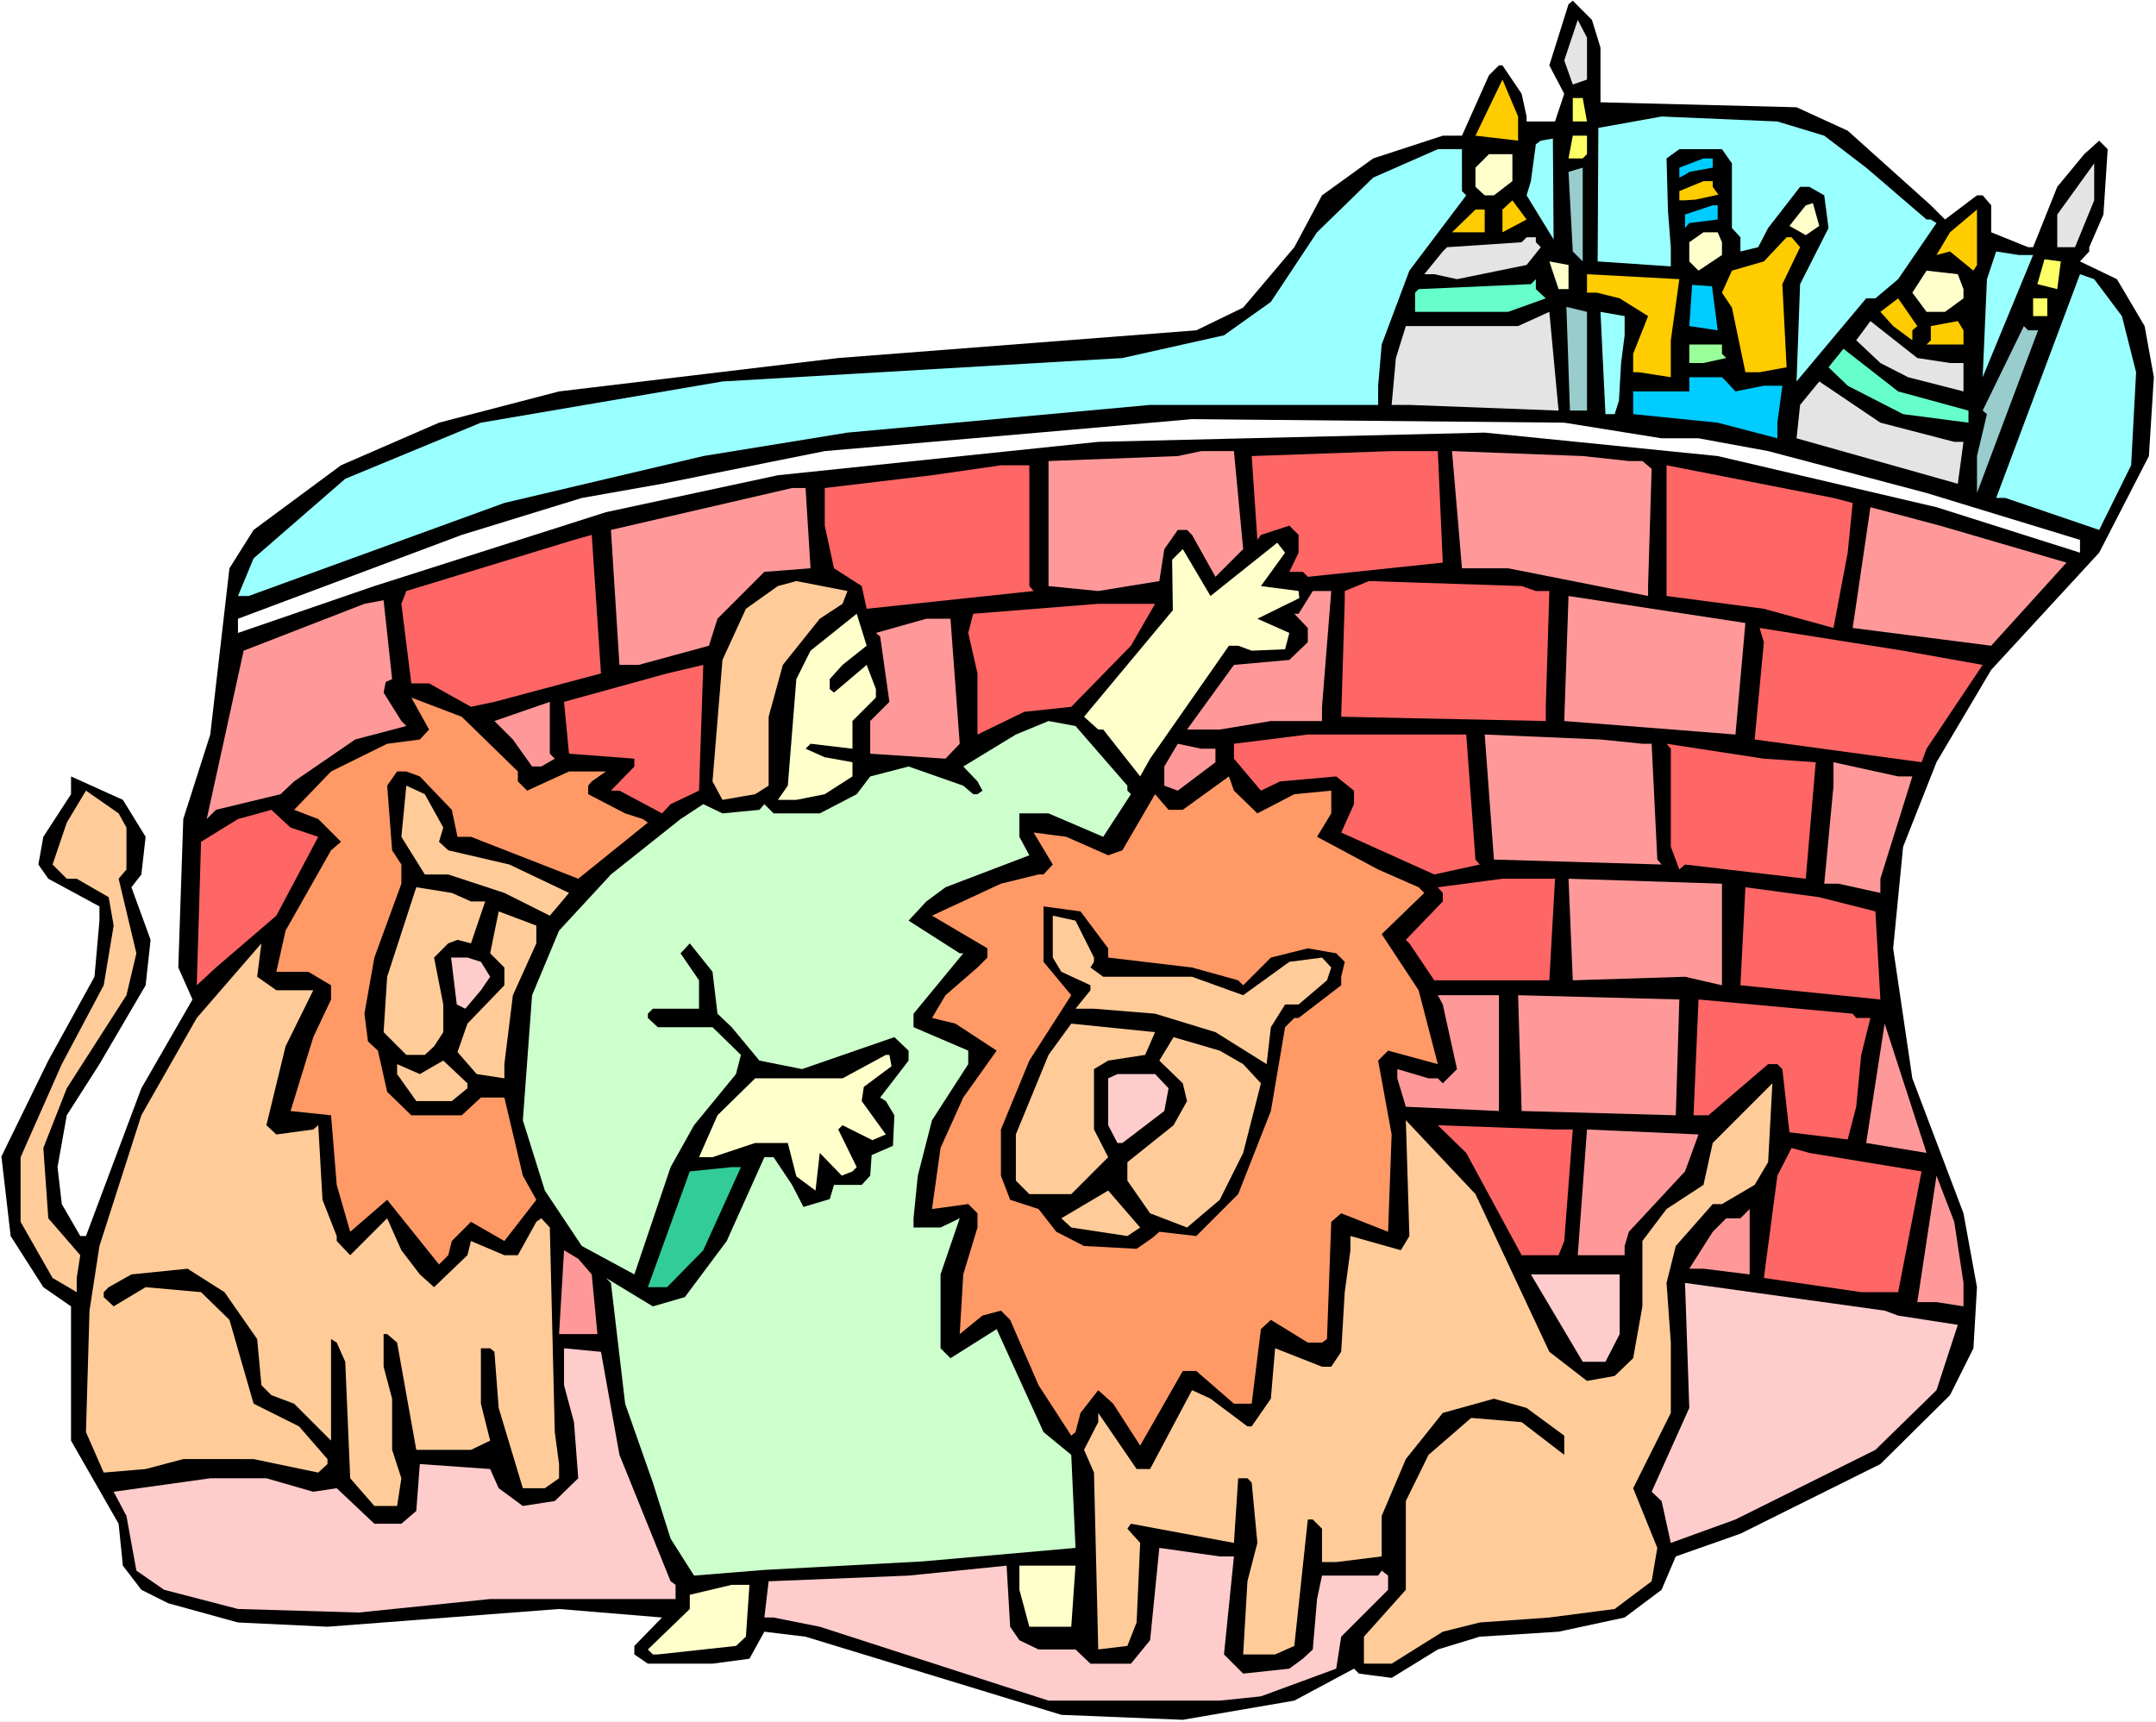 <?xml version="1.0" encoding="UTF-8" standalone="no"?>
<svg
   version="1.0"
   width="129.766mm"
   height="103.653mm"
   id="svg107"
   sodipodi:docname="Daniel &amp; Lion.wmf"
   xmlns:inkscape="http://www.inkscape.org/namespaces/inkscape"
   xmlns:sodipodi="http://sodipodi.sourceforge.net/DTD/sodipodi-0.dtd"
   xmlns="http://www.w3.org/2000/svg"
   xmlns:svg="http://www.w3.org/2000/svg">
  <rect width="100%" height="100%" fill="#333333" stroke="none"/>
  <sodipodi:namedview
     id="namedview107"
     pagecolor="#ffffff"
     bordercolor="#000000"
     borderopacity="0.25"
     inkscape:showpageshadow="2"
     inkscape:pageopacity="0.0"
     inkscape:pagecheckerboard="0"
     inkscape:deskcolor="#d1d1d1"
     inkscape:document-units="mm" />
  <defs
     id="defs1">
    <pattern
       id="WMFhbasepattern"
       patternUnits="userSpaceOnUse"
       width="6"
       height="6"
       x="0"
       y="0" />
  </defs>
  <path
     style="fill:#ffffff;fill-opacity:1;fill-rule:evenodd;stroke:none"
     d="M 0,391.759 H 490.455 V 0 H 0 Z"
     id="path1" />
  <path
     style="fill:#000000;fill-opacity:1;fill-rule:evenodd;stroke:none"
     d="m 364.084,10.828 v 12.444 l 44.602,1.131 11.635,5.333 18.907,16.97 3.232,3.232 7.272,-5.495 h 1.293 l 1.939,2.263 V 52.849 l 8.403,3.394 h 1.131 l 5.494,-13.737 6.141,-7.434 3.394,-3.071 1.939,1.939 -0.97,14.869 -3.232,7.434 v 0.97 l -2.101,2.263 8.403,4.04 6.302,10.667 2.101,11.636 -1.131,17.939 -11.312,21.98 -24.563,26.667 -12.443,21.01 -7.595,19.232 -2.262,23.111 4.363,29.576 11.635,30.707 3.07,16.808 -0.808,13.899 -5.333,10.667 -15.837,15.677 -31.835,15.838 -14.706,5.172 -3.232,7.596 -8.403,6.303 -15.029,3.232 -17.938,1.131 -9.534,2.909 -10.504,6.465 -7.434,-0.97 -1.131,-1.131 -13.574,7.273 -25.371,4.364 -27.634,-1.131 -58.176,-17.778 -9.373,-1.131 -3.394,6.141 -8.403,1.131 h -14.706 l -3.07,-2.101 v -1.939 l 6.302,-6.465 -23.432,-1.939 -52.682,4.04 -20.362,-0.97 -15.837,-4.364 -6.141,-3.071 -4.202,-5.495 -0.97,-9.535 -10.827,-18.909 V 297.213 L 9.858,292.85 2.424,281.213 0.323,263.112 10.989,241.294 21.493,222.223 22.624,209.455 v -3.232 L 10.989,199.92 8.726,196.688 9.858,190.385 16.16,180.688 v -4.04 l 11.797,5.333 5.171,8.404 -0.97,8.566 -2.262,2.909 4.363,11.96 -1.131,10.343 -10.504,17.939 -7.434,11.636 -2.101,11.798 0.97,8.404 4.202,7.273 h 1.293 l 12.605,-33.616 11.635,-20.202 -3.232,-7.273 1.131,-33.778 6.141,-19.232 4.363,-37.818 5.494,-8.727 19.877,-14.707 22.301,-9.697 27.31,-7.111 63.509,-7.596 81.446,-6.303 10.666,-5.172 11.635,-13.737 6.302,-11.798 11.635,-8.404 15.837,-5.172 h 4.363 l 6.141,-13.737 2.262,-2.263 h 0.808 l 4.363,6.465 1.131,5.172 v 1.131 h 6.464 l 2.101,-6.303 -3.394,-6.465 4.363,-13.899 0.97,-0.808 4.363,4.364 z"
     id="path2" />
  <path
     style="fill:#e4e4e4;fill-opacity:1;fill-rule:evenodd;stroke:none"
     d="m 361.014,18.101 -3.232,1.131 -1.939,-5.495 3.07,-9.212 2.101,4.04 z"
     id="path3" />
  <path
     style="fill:#ffcc00;fill-opacity:1;fill-rule:evenodd;stroke:none"
     d="m 345.339,32 -9.696,-1.131 6.141,-12.768 3.555,8.404 z"
     id="path4" />
  <path
     style="fill:#ffff66;fill-opacity:1;fill-rule:evenodd;stroke:none"
     d="M 361.014,27.636 H 357.782 v -5.333 h 2.262 z"
     id="path5" />
  <path
     style="fill:#99ffff;fill-opacity:1;fill-rule:evenodd;stroke:none"
     d="m 414.988,30.869 9.534,7.273 13.736,11.798 h 0.97 l 1.293,0.808 -8.726,12.768 -5.171,4.364 h -2.101 l -15.837,18.909 0.808,-22.142 6.464,-12.768 -0.97,-7.434 -3.394,-1.939 h -2.101 l -7.272,9.374 -2.262,4.364 -4.04,0.97 V 53.98 L 393.98,51.879 V 37.172 l -2.262,-3.232 h -9.696 l -2.909,2.101 0.323,11.96 0.646,8.242 v 4.364 l -16.645,-1.131 0.162,-30.384 14.382,-2.586 26.341,1.131 z"
     id="path6" />
  <path
     style="fill:#ffff66;fill-opacity:1;fill-rule:evenodd;stroke:none"
     d="m 361.014,35.071 -0.97,0.97 h -3.232 l 0.97,-5.172 h 3.232 z"
     id="path7" />
  <path
     style="fill:#99ffff;fill-opacity:1;fill-rule:evenodd;stroke:none"
     d="m 353.419,54.465 -6.141,-10.02 0.97,-3.232 1.131,-8.404 1.131,-0.808 2.747,-0.485 z"
     id="path8" />
  <path
     style="fill:#99ffff;fill-opacity:1;fill-rule:evenodd;stroke:none"
     d="m 332.572,43.475 0.97,0.97 -12.928,17.131 -6.302,16.808 -0.808,9.374 v 4.364 H 261.63 l -68.842,6.303 -32.805,5.333 -45.248,10.667 -58.176,21.172 h -2.424 l 3.555,-8.566 20.846,-18.101 30.866,-12.768 54.944,-9.374 90.981,-5.333 23.109,-5.172 10.666,-7.596 10.504,-15.838 12.766,-12.444 14.706,-6.465 h 5.494 z"
     id="path9" />
  <path
     style="fill:#ffffcc;fill-opacity:1;fill-rule:evenodd;stroke:none"
     d="m 344.046,41.212 -4.202,3.232 h -2.101 l -2.101,-1.939 V 38.142 l 3.07,-3.071 h 5.333 z"
     id="path10" />
  <path
     style="fill:#00ccff;fill-opacity:1;fill-rule:evenodd;stroke:none"
     d="m 389.617,38.142 -5.333,0.97 -0.97,0.646 -1.293,0.646 V 38.142 l 5.494,-2.101 h 2.101 z"
     id="path11" />
  <path
     style="fill:#e4e4e4;fill-opacity:1;fill-rule:evenodd;stroke:none"
     d="m 472.033,56.243 h -4.04 V 48.808 l 8.403,-11.636 v 8.404 z"
     id="path12" />
  <path
     style="fill:#99cccc;fill-opacity:1;fill-rule:evenodd;stroke:none"
     d="m 357.782,57.212 -0.97,-18.101 3.232,-0.97 v 21.333 z"
     id="path13" />
  <path
     style="fill:#ffcc00;fill-opacity:1;fill-rule:evenodd;stroke:none"
     d="m 389.617,42.505 1.293,1.778 -5.171,1.131 -2.424,0.162 h -1.293 v -2.101 l 5.494,-2.263 h 2.101 z"
     id="path14" />
  <path
     style="fill:#ffcc00;fill-opacity:1;fill-rule:evenodd;stroke:none"
     d="m 341.784,52.849 v -5.172 l 2.262,-2.101 3.232,4.364 z"
     id="path15" />
  <path
     style="fill:#00ccff;fill-opacity:1;fill-rule:evenodd;stroke:none"
     d="m 390.748,49.94 -6.464,0.808 -0.97,1.131 v -3.071 l 6.302,-2.101 h 1.131 z"
     id="path16" />
  <path
     style="fill:#ffffcc;fill-opacity:1;fill-rule:evenodd;stroke:none"
     d="m 413.857,51.394 -3.07,2.101 -3.717,-2.101 3.717,-4.687 1.616,-0.485 z"
     id="path17" />
  <path
     style="fill:#ffcc00;fill-opacity:1;fill-rule:evenodd;stroke:none"
     d="m 337.744,52.849 h -7.434 l 5.333,-5.172 h 2.101 z"
     id="path18" />
  <path
     style="fill:#ffcc00;fill-opacity:1;fill-rule:evenodd;stroke:none"
     d="m 448.924,61.576 -5.333,-4.364 -3.07,0.808 3.07,-5.172 6.141,-5.172 v 12.606 z"
     id="path19" />
  <path
     style="fill:#ffffcc;fill-opacity:1;fill-rule:evenodd;stroke:none"
     d="m 391.718,55.111 v 2.909 l -5.333,3.556 -2.101,-2.101 v -4.364 l 3.232,-2.263 h 3.232 z"
     id="path20" />
  <path
     style="fill:#e4e4e4;fill-opacity:1;fill-rule:evenodd;stroke:none"
     d="m 349.379,55.111 1.131,1.131 -3.232,4.04 -15.837,3.232 -5.171,-1.131 h -2.262 l 4.202,-5.172 0.97,-0.97 16.968,-1.131 1.131,-1.131 h 2.101 z"
     id="path21" />
  <path
     style="fill:#ffcc00;fill-opacity:1;fill-rule:evenodd;stroke:none"
     d="m 409.494,56.243 -4.04,8.404 0.97,18.909 -6.141,1.131 h -3.232 l -3.07,-14.707 -2.262,-3.394 2.262,-5.01 7.272,-2.101 5.171,-5.495 h 1.131 z"
     id="path22" />
  <path
     style="fill:#99ffff;fill-opacity:1;fill-rule:evenodd;stroke:none"
     d="m 462.499,58.02 -11.474,27.798 0.97,-22.303 2.101,-6.303 5.171,0.808 z"
     id="path23" />
  <path
     style="fill:#ffffcc;fill-opacity:1;fill-rule:evenodd;stroke:none"
     d="M 356.812,65.778 H 354.55 l -2.101,-6.303 4.363,0.808 z"
     id="path24" />
  <path
     style="fill:#ffff66;fill-opacity:1;fill-rule:evenodd;stroke:none"
     d="m 467.993,65.778 -4.525,-1.131 1.616,-5.657 3.717,0.485 z"
     id="path25" />
  <path
     style="fill:#ffffcc;fill-opacity:1;fill-rule:evenodd;stroke:none"
     d="m 446.662,65.778 v 2.101 l -4.202,3.071 h -4.202 l -3.232,-4.364 3.232,-5.01 7.11,0.808 z"
     id="path26" />
  <path
     style="fill:#ffcc00;fill-opacity:1;fill-rule:evenodd;stroke:none"
     d="m 380.083,77.414 v 8.404 l -7.272,-1.131 h -1.293 v -4.202 l 3.394,-8.566 -6.464,-4.04 -5.171,-1.293 h -2.262 v -4.202 l 21.008,1.131 z"
     id="path27" />
  <path
     style="fill:#99ffff;fill-opacity:1;fill-rule:evenodd;stroke:none"
     d="m 482.699,71.919 3.232,12.768 -1.131,21.172 -7.272,14.707 -21.331,-7.273 h -2.101 l 19.069,-50.909 3.232,1.131 z"
     id="path28" />
  <path
     style="fill:#66ffcc;fill-opacity:1;fill-rule:evenodd;stroke:none"
     d="m 351.641,67.879 -8.565,3.071 H 321.907 V 66.586 l 0.808,-0.808 25.533,-1.131 1.131,-1.131 v 2.263 z"
     id="path29" />
  <path
     style="fill:#00ccff;fill-opacity:1;fill-rule:evenodd;stroke:none"
     d="m 390.748,75.152 -6.464,-0.97 0.646,-9.374 4.525,0.323 z"
     id="path30" />
  <path
     style="fill:#ffcc00;fill-opacity:1;fill-rule:evenodd;stroke:none"
     d="m 435.027,75.152 v 2.263 l -4.363,-3.232 -2.909,-3.232 4.04,-3.071 4.363,6.303 z"
     id="path31" />
  <path
     style="fill:#ffff66;fill-opacity:1;fill-rule:evenodd;stroke:none"
     d="m 465.731,71.919 h -3.232 v -4.04 h 3.232 z"
     id="path32" />
  <path
     style="fill:#99cccc;fill-opacity:1;fill-rule:evenodd;stroke:none"
     d="m 361.014,93.415 h -3.878 l -0.808,-23.596 4.686,1.131 z"
     id="path33" />
  <path
     style="fill:#e4e4e4;fill-opacity:1;fill-rule:evenodd;stroke:none"
     d="m 320.614,92.122 h -4.04 l 0.97,-10.667 2.262,-7.273 h 25.533 l 7.11,-3.232 2.101,22.465 z"
     id="path34" />
  <path
     style="fill:#99ffff;fill-opacity:1;fill-rule:evenodd;stroke:none"
     d="m 369.579,76.283 -0.808,6.303 -0.485,8.566 -0.97,3.071 h -2.101 l -1.131,-23.273 5.494,0.97 z"
     id="path35" />
  <path
     style="fill:#e4e4e4;fill-opacity:1;fill-rule:evenodd;stroke:none"
     d="m 443.591,82.586 h 3.07 v 6.465 l -12.605,-3.232 -6.302,-3.232 -5.494,-5.172 3.232,-4.364 10.666,8.404 z"
     id="path36" />
  <path
     style="fill:#ffcc00;fill-opacity:1;fill-rule:evenodd;stroke:none"
     d="m 446.662,78.384 h -8.403 l 0.97,-0.97 v -3.232 l 6.141,-1.131 1.293,2.101 z"
     id="path37" />
  <path
     style="fill:#99cccc;fill-opacity:1;fill-rule:evenodd;stroke:none"
     d="M 463.63,75.152 449.732,112.162 V 103.758 l 2.262,-9.535 -0.97,-0.808 9.373,-19.232 0.97,0.97 z"
     id="path38" />
  <path
     style="fill:#99ff99;fill-opacity:1;fill-rule:evenodd;stroke:none"
     d="m 391.718,80.485 0.97,0.97 -5.171,1.131 h -3.232 v -4.202 h 7.434 z"
     id="path39" />
  <path
     style="fill:#66ffcc;fill-opacity:1;fill-rule:evenodd;stroke:none"
     d="m 447.793,93.415 v 2.747 l -14.867,-1.939 -12.605,-6.465 -4.363,-4.202 3.394,-4.202 12.443,9.697 z"
     id="path40" />
  <path
     style="fill:#00ccff;fill-opacity:1;fill-rule:evenodd;stroke:none"
     d="m 394.788,89.051 6.464,-1.293 h 4.202 l -1.131,8.404 v 3.556 l -13.574,-3.556 -19.23,-1.939 v -5.172 h 10.504 2.262 v -3.232 h 7.434 l 0.97,0.97 z"
     id="path41" />
  <path
     style="fill:#e4e4e4;fill-opacity:1;fill-rule:evenodd;stroke:none"
     d="m 444.561,100.526 h 2.101 l -1.293,9.535 -36.683,-10.343 0.808,-7.596 4.363,-5.333 13.898,9.374 z"
     id="path42" />
  <path
     style="fill:#ffffff;fill-opacity:1;fill-rule:evenodd;stroke:none"
     d="m 377.982,99.718 h 8.403 l 15.837,2.909 36.037,9.535 34.906,10.667 v 2.909 L 440.521,115.394 390.748,103.758 l -53.005,-5.333 -87.91,2.101 -72.882,7.596 -39.107,8.404 -52.682,16.808 -31.027,10.667 v -3.232 l 50.904,-19.071 27.31,-8.404 18.261,-3.232 37.006,-7.434 48.642,-4.202 34.906,-3.071 84.678,0.808 z"
     id="path43" />
  <path
     style="fill:#ff9999;fill-opacity:1;fill-rule:evenodd;stroke:none"
     d="m 282.8,124.93 -6.302,6.303 -5.333,-9.535 -1.131,-1.131 h -2.101 l -3.07,4.364 -1.131,7.273 -13.898,2.263 -11.312,-1.131 v -28.445 l 29.411,-1.131 5.333,-1.131 h 7.434 z"
     id="path44" />
  <path
     style="fill:#ff6666;fill-opacity:1;fill-rule:evenodd;stroke:none"
     d="m 328.209,128.001 -30.704,3.232 -1.131,-1.131 h -3.07 l 2.101,-4.364 v -4.04 l -2.101,-2.101 -6.464,2.101 -0.808,1.131 -1.293,-19.071 31.835,-1.131 h 10.504 z"
     id="path45" />
  <path
     style="fill:#ff9999;fill-opacity:1;fill-rule:evenodd;stroke:none"
     d="m 370.548,104.889 h 3.07 l 2.101,1.778 -0.808,26.667 v 2.263 l -31.835,-6.303 h -10.504 l -2.262,-26.667 29.734,1.131 z"
     id="path46" />
  <path
     style="fill:#ff6666;fill-opacity:1;fill-rule:evenodd;stroke:none"
     d="m 234.158,133.334 0.97,1.131 -37.976,4.04 -1.131,-5.172 -6.302,-4.04 -2.101,-9.697 v -8.566 l 24.402,-2.909 15.675,-2.263 h 6.464 z"
     id="path47" />
  <path
     style="fill:#ff6666;fill-opacity:1;fill-rule:evenodd;stroke:none"
     d="m 421.452,114.425 -1.131,11.313 -3.232,17.131 -15.837,-4.364 -22.139,-2.909 v -29.738 l 37.976,7.434 z"
     id="path48" />
  <path
     style="fill:#ff9999;fill-opacity:1;fill-rule:evenodd;stroke:none"
     d="m 184.385,129.293 -10.504,0.808 -10.666,10.667 -1.939,6.141 -15.998,4.364 h -4.363 l -1.939,-30.707 41.208,-9.535 h 3.07 z"
     id="path49" />
  <path
     style="fill:#ff9999;fill-opacity:1;fill-rule:evenodd;stroke:none"
     d="m 470.094,128.001 -17.13,18.909 -31.512,-4.04 4.04,-27.475 15.837,4.202 z"
     id="path50" />
  <path
     style="fill:#ff6666;fill-opacity:1;fill-rule:evenodd;stroke:none"
     d="m 112.473,159.677 -5.333,1.131 -9.534,-5.333 h -4.04 l -2.262,-18.101 1.131,-2.909 38.138,-11.636 4.04,-1.131 2.101,31.515 z"
     id="path51" />
  <path
     style="fill:#ffffcc;fill-opacity:1;fill-rule:evenodd;stroke:none"
     d="m 286.84,133.334 8.565,1.131 0.162,1.616 -9.534,4.687 7.272,3.232 -0.97,3.717 -7.595,0.323 -3.07,-1.131 h -2.101 l -17.938,25.697 -2.262,4.04 -8.403,-10.667 h -1.131 l -3.232,-2.909 20.2,-24.243 -0.162,-11.475 2.424,-2.424 6.302,10.667 15.19,-12.121 1.778,2.263 z"
     id="path52" />
  <path
     style="fill:#ffcc99;fill-opacity:1;fill-rule:evenodd;stroke:none"
     d="m 191.657,137.374 -5.171,3.394 -8.403,10.505 -3.232,11.798 v 15.677 l -3.07,1.939 -7.434,1.293 -2.262,-4.202 2.262,-27.636 5.333,-11.636 7.272,-5.172 4.202,-1.131 11.635,2.263 z"
     id="path53" />
  <path
     style="fill:#ff6666;fill-opacity:1;fill-rule:evenodd;stroke:none"
     d="m 349.379,134.465 h 3.07 l -0.808,26.344 v 3.232 l -46.541,-0.97 0.808,-26.505 v -2.101 l 5.494,-2.263 34.744,1.131 z"
     id="path54" />
  <path
     style="fill:#ff9999;fill-opacity:1;fill-rule:evenodd;stroke:none"
     d="m 300.737,160.809 v 3.232 h -11.635 l -11.635,1.939 h -7.434 l 10.666,-14.707 12.605,-1.131 4.202,-4.04 v -3.232 l -3.07,-3.232 h 0.97 l 3.232,-5.172 h 4.202 z"
     id="path55" />
  <path
     style="fill:#ff9999;fill-opacity:1;fill-rule:evenodd;stroke:none"
     d="m 394.788,167.112 -38.946,-3.071 0.97,-28.445 40.238,6.141 z"
     id="path56" />
  <path
     style="fill:#ff9999;fill-opacity:1;fill-rule:evenodd;stroke:none"
     d="m 87.749,155.152 -0.485,2.424 4.04,6.465 1.131,1.131 -11.635,3.071 -13.898,9.535 -3.07,2.909 -14.706,3.556 -2.101,2.101 8.403,-38.303 27.472,-10.667 4.363,-0.808 1.939,17.939 z"
     id="path57" />
  <path
     style="fill:#ff6666;fill-opacity:1;fill-rule:evenodd;stroke:none"
     d="m 257.267,146.91 -13.574,13.899 -10.666,1.131 -10.666,5.172 v -13.899 l -2.101,-9.212 1.131,-4.364 28.442,-2.263 h 12.928 z"
     id="path58" />
  <path
     style="fill:#ffffcc;fill-opacity:1;fill-rule:evenodd;stroke:none"
     d="m 191.657,151.273 -2.909,3.232 v 2.263 l 0.97,0.808 7.434,-6.303 2.101,5.495 v 1.939 l -5.333,5.333 v 6.303 l -9.534,-1.131 -1.131,1.131 4.363,1.939 6.302,1.131 v 3.232 l -6.302,4.04 -6.464,1.293 h -4.202 l 2.262,-3.232 1.939,-24.243 3.232,-6.465 10.504,-8.404 2.262,7.273 z"
     id="path59" />
  <path
     style="fill:#ff9999;fill-opacity:1;fill-rule:evenodd;stroke:none"
     d="m 218.321,169.213 -3.232,3.394 -17.13,-1.131 v -7.434 l 4.363,-4.364 -2.101,-14.869 -0.97,-0.808 11.474,-3.232 h 5.494 z"
     id="path60" />
  <path
     style="fill:#ff6666;fill-opacity:1;fill-rule:evenodd;stroke:none"
     d="m 451.025,151.273 -12.766,19.071 -1.131,3.071 -37.976,-5.172 2.101,-22.142 -0.97,-3.232 32.643,5.172 z"
     id="path61" />
  <path
     style="fill:#ff6666;fill-opacity:1;fill-rule:evenodd;stroke:none"
     d="m 152.55,182.95 -1.939,2.101 -9.696,-5.172 h -1.939 l 5.333,-5.495 v -1.778 l -14.867,-1.131 -1.131,-11.798 23.432,-6.465 8.242,-1.939 -0.97,28.606 z"
     id="path62" />
  <path
     style="fill:#ff9966;fill-opacity:1;fill-rule:evenodd;stroke:none"
     d="m 117.806,175.516 v 2.263 l 2.101,2.101 9.534,-4.364 h 8.403 l -3.232,2.263 -0.808,0.97 v 1.939 l 8.403,4.364 4.04,1.293 1.131,0.808 -15.837,12.768 -24.402,-9.535 h -3.07 l -1.293,-6.141 -7.272,-7.596 -3.07,-1.131 h -2.101 l -2.262,3.232 1.131,14.707 2.101,3.232 v 4.364 l -6.141,16.808 -2.262,12.768 0.808,6.303 2.262,2.101 2.101,9.374 5.494,5.333 h 11.474 l 4.363,-4.04 h 5.333 l 4.202,17.778 3.07,5.495 -7.272,9.374 -7.595,-4.364 -4.363,4.364 -0.808,3.232 -2.101,2.101 -11.797,-14.707 -8.403,7.273 -3.07,-10.667 -1.293,-15.838 -9.211,-0.97 5.171,-16.808 4.04,-8.566 v -3.232 l -5.171,-3.071 h -7.272 l 2.101,-9.374 10.342,-18.263 2.262,-1.939 -5.171,-5.172 -5.494,-2.101 8.403,-8.727 12.766,-6.303 7.434,-0.97 2.101,-2.263 -4.04,-7.273 11.474,4.364 z"
     id="path63" />
  <path
     style="fill:#ff9999;fill-opacity:1;fill-rule:evenodd;stroke:none"
     d="m 126.209,172.607 -3.07,1.778 h -2.101 l -4.363,-6.141 -4.202,-4.202 12.605,-4.364 v 11.798 z"
     id="path64" />
  <path
     style="fill:#ccffcc;fill-opacity:1;fill-rule:evenodd;stroke:none"
     d="m 256.459,178.748 v 1.131 l 0.808,0.808 -6.302,9.697 -12.443,-5.333 h -6.626 v 5.333 l 2.262,4.202 -19.069,7.273 -4.363,3.232 -4.04,4.364 11.635,7.434 h 0.808 l -11.312,13.737 v 3.071 l 12.443,5.333 v 3.071 l -8.242,12.768 -3.232,12.606 -0.97,9.697 v 2.101 h 6.141 l 4.363,-2.101 -4.363,12.768 v 16.808 l 2.262,2.263 10.504,-6.626 10.666,23.434 6.302,5.172 0.97,21.172 -34.744,3.071 -36.037,1.939 -15.998,1.293 -5.333,-8.404 -4.04,-12.768 -6.302,-17.939 -3.232,-27.475 -1.131,-1.131 10.666,6.465 7.272,-2.101 9.534,-12.768 8.565,-19.071 h 2.101 l 4.202,6.303 2.586,5.01 5.979,-1.778 0.97,-3.232 h 6.302 l 1.939,-2.101 0.323,-4.687 4.848,-2.101 0.323,-6.95 -1.939,-3.232 -1.293,-0.808 6.464,-8.404 v -2.263 l -3.232,-3.071 -21.008,7.273 -9.696,-1.939 -6.302,-7.596 -3.232,-3.071 -1.131,-9.535 -5.171,-6.465 -2.101,2.263 4.202,6.141 v 6.465 h -10.504 l -1.131,1.131 v 0.97 l 2.262,2.101 h 12.443 l 6.464,6.303 -1.131,4.364 -9.534,11.636 -5.333,9.535 -8.242,24.404 -11.958,-6.465 -8.403,-12.606 -5.01,-16 2.101,-28.445 6.141,-14.707 11.797,-12.768 15.837,-12.606 5.171,-3.394 4.363,2.101 8.403,-0.808 1.131,-1.293 2.101,2.101 h 10.504 l 8.403,-4.364 3.07,-4.04 8.726,-2.263 12.443,4.364 2.262,1.939 h 0.97 l 1.131,-0.808 -1.131,-2.101 -3.232,-3.394 11.958,-7.273 7.434,-3.071 6.141,1.131 z"
     id="path65" />
  <path
     style="fill:#ff6666;fill-opacity:1;fill-rule:evenodd;stroke:none"
     d="m 335.643,195.556 0.97,1.131 -10.342,2.263 -21.17,-9.535 2.909,-6.465 v -3.071 l -4.04,-3.232 -12.766,1.131 -4.363,2.101 -6.141,-7.273 v -3.394 l 16.806,-2.101 h 36.037 z"
     id="path66" />
  <path
     style="fill:#ff9999;fill-opacity:1;fill-rule:evenodd;stroke:none"
     d="m 373.619,169.213 h 2.101 l 1.293,26.344 0.97,1.131 -38.138,-1.131 -2.101,-28.445 26.341,1.131 z"
     id="path67" />
  <path
     style="fill:#ff9999;fill-opacity:1;fill-rule:evenodd;stroke:none"
     d="m 276.497,170.344 v 3.071 l -8.565,6.465 -3.07,-1.131 v -4.364 l 3.07,-5.172 5.333,1.131 z"
     id="path68" />
  <path
     style="fill:#ff6666;fill-opacity:1;fill-rule:evenodd;stroke:none"
     d="m 413.049,173.415 -2.262,26.505 -27.472,-3.232 -1.293,1.131 -1.939,-5.172 v -22.303 l -0.97,-1.131 22.139,3.394 z"
     id="path69" />
  <path
     style="fill:#ff9999;fill-opacity:1;fill-rule:evenodd;stroke:none"
     d="M 435.027,176.647 427.755,199.92 v 3.232 l -9.534,-2.101 h -3.232 l 2.101,-22.303 v -5.333 l 14.706,3.232 z"
     id="path70" />
  <path
     style="fill:#ff9966;fill-opacity:1;fill-rule:evenodd;stroke:none"
     d="m 286.032,185.051 8.403,-4.364 8.403,-0.808 v 5.172 l -3.232,5.333 13.898,7.434 9.211,4.04 1.293,1.293 -9.696,9.374 8.403,12.768 4.363,16.808 -11.312,-3.071 -2.262,2.263 3.07,16.808 -0.808,22.142 -10.666,-4.202 -2.262,1.939 -0.97,26.667 -1.131,0.808 h -3.232 l -8.403,-5.172 -2.262,2.101 -2.101,16.97 h -4.04 l -8.565,-7.434 h -3.07 l -9.696,16.97 -6.141,-9.535 -3.394,-3.071 -4.04,5.172 -1.131,4.364 -0.97,0.808 -7.434,-11.475 -6.464,-14.869 -2.101,-2.101 -4.202,1.131 -5.171,4.202 0.808,-13.576 3.232,-10.667 v -3.232 l -2.101,-2.101 -8.242,1.131 1.939,-13.899 5.171,-11.475 7.595,-10.667 -9.373,-6.141 -5.333,-1.293 3.07,-5.172 7.272,-6.303 2.262,-2.263 v -2.101 l -12.605,-7.434 15.675,-7.273 8.565,-2.101 h 1.131 l 2.101,-2.263 -4.363,-7.273 7.434,0.97 9.534,4.202 3.232,-1.131 7.434,-12.768 3.07,3.556 h 3.232 l 10.504,-7.596 1.131,3.232 z"
     id="path71" />
  <path
     style="fill:#ffcc99;fill-opacity:1;fill-rule:evenodd;stroke:none"
     d="m 100.838,188.284 -0.97,3.232 2.101,1.939 13.898,3.232 13.574,6.465 -4.363,5.172 -10.342,-5.172 -12.766,-4.202 h -5.333 l -5.333,-8.566 1.131,-11.636 4.202,1.939 z"
     id="path72" />
  <path
     style="fill:#ffcc99;fill-opacity:1;fill-rule:evenodd;stroke:none"
     d="m 28.765,188.284 v 9.535 l -1.778,2.101 4.04,16.97 -2.262,9.535 -13.574,21.172 -5.333,13.576 1.131,16 7.272,8.404 -0.808,5.172 V 293.981 L 11.958,290.749 4.686,277.981 V 263.274 L 14.059,242.102 23.594,224.163 25.856,210.587 24.725,204.122 17.453,199.92 h -2.262 l -3.232,-3.232 3.232,-9.535 4.363,-7.273 7.434,5.172 z"
     id="path73" />
  <path
     style="fill:#ff6666;fill-opacity:1;fill-rule:evenodd;stroke:none"
     d="m 72.397,190.385 -9.534,17.939 -13.736,11.798 -4.363,4.04 0.97,-32.647 8.403,-5.172 7.595,-2.101 4.363,4.04 z"
     id="path74" />
  <path
     style="fill:#ff6666;fill-opacity:1;fill-rule:evenodd;stroke:none"
     d="m 352.449,223.031 h -26.179 l -5.656,-8.404 -0.808,-0.808 8.403,-8.727 v -1.939 l -1.131,-1.293 14.706,-1.939 H 353.742 Z"
     id="path75" />
  <path
     style="fill:#ff9999;fill-opacity:1;fill-rule:evenodd;stroke:none"
     d="m 391.718,224.163 -8.403,-1.939 -25.533,0.808 -0.97,-23.111 34.906,1.131 z"
     id="path76" />
  <path
     style="fill:#ffcc99;fill-opacity:1;fill-rule:evenodd;stroke:none"
     d="m 107.141,205.092 h 3.232 l -3.232,9.535 -3.07,-0.808 -2.101,0.808 -3.232,3.232 2.101,10.667 v 6.303 l -2.101,3.232 -2.101,1.939 h -4.202 l -5.171,-5.172 0.808,-12.606 6.626,-20.364 8.08,1.293 z"
     id="path77" />
  <path
     style="fill:#ff6666;fill-opacity:1;fill-rule:evenodd;stroke:none"
     d="m 426.624,207.354 1.131,20.04 -31.835,-3.232 1.131,-22.303 16.806,2.263 z"
     id="path78" />
  <path
     style="fill:#000000;fill-opacity:1;fill-rule:evenodd;stroke:none"
     d="m 252.096,215.758 v 2.101 l 19.069,2.263 10.504,2.909 1.131,1.131 6.302,-6.303 8.403,-2.101 6.464,1.131 1.939,1.939 -0.808,3.394 v 1.939 l -9.696,7.434 h -0.97 l -2.101,2.101 -3.232,19.071 -7.434,18.909 -9.534,9.535 -8.403,-0.97 -1.454,1.293 -3.717,2.586 -11.958,-0.646 -6.302,-3.232 -4.04,-5.172 -6.464,-2.101 -2.101,-5.495 v -10.505 l 6.464,-15.677 9.534,-14.869 -6.302,-7.596 v -12.606 l 8.403,1.131 z"
     id="path79" />
  <path
     style="fill:#ffcc99;fill-opacity:1;fill-rule:evenodd;stroke:none"
     d="m 122.008,214.627 -5.333,11.798 -1.939,15.677 v 3.232 l -6.302,-0.97 -4.363,-5.01 2.262,-6.465 8.403,-8.727 v -4.04 l -3.232,-3.232 1.939,-9.535 8.565,3.232 z"
     id="path80" />
  <path
     style="fill:#ffcc99;fill-opacity:1;fill-rule:evenodd;stroke:none"
     d="m 248.864,217.859 v 0.97 l -0.808,1.293 2.909,2.101 h 20.2 l 11.635,4.202 10.504,-7.596 7.434,-0.97 2.101,2.263 -0.97,2.909 -6.464,5.495 h -3.07 l -3.232,5.172 -0.97,8.404 -11.635,-7.273 -13.736,-4.202 -13.898,-1.131 h -4.202 l 3.394,-4.202 v -1.131 l -6.626,-3.071 -1.939,-3.232 v -9.535 l 5.171,1.131 z"
     id="path81" />
  <path
     style="fill:#ffcc99;fill-opacity:1;fill-rule:evenodd;stroke:none"
     d="m 62.862,225.294 h 8.403 l -6.302,12.768 -4.363,17.939 2.262,2.101 8.403,-1.131 1.131,-0.97 0.97,16.97 3.232,8.242 v 1.131 l 3.07,3.232 8.403,-8.404 3.232,7.273 4.202,5.495 3.232,2.909 7.595,-7.273 0.808,-3.232 7.595,3.232 h 3.07 l 4.202,-7.596 1.131,-0.808 1.939,2.101 1.131,46.546 0.97,7.273 v 3.232 l -3.232,2.263 h -5.01 l -5.494,-18.263 -0.97,-12.768 -0.97,-0.808 h -2.101 v 12.606 l 2.101,8.404 -4.363,2.101 H 94.697 l -4.363,-24.404 -2.262,-1.939 h -0.808 v 7.434 l 1.939,7.273 v 11.636 l 2.101,6.465 -0.97,6.303 h -5.171 l -5.494,-6.303 -1.131,-26.505 -1.939,-4.364 -1.293,-0.808 v 23.111 l -8.403,-8.404 -5.171,-1.939 -2.262,-2.263 -0.97,-10.505 -7.434,-10.667 -8.403,-5.333 -12.766,1.293 -5.171,2.909 -1.131,1.131 v 1.131 l 2.262,2.101 7.272,-4.364 12.605,1.131 6.464,6.303 5.494,19.071 10.342,5.172 6.464,7.434 v 1.131 l -2.101,1.939 -14.706,-3.071 H 41.693 l -8.565,2.263 -9.534,0.808 -4.04,-9.212 0.808,-27.636 2.262,-14.707 9.534,-29.737 12.605,-22.142 14.706,-16.97 -0.97,7.596 z"
     id="path82" />
  <path
     style="fill:#ffcccc;fill-opacity:1;fill-rule:evenodd;stroke:none"
     d="m 109.403,218.829 2.101,3.394 -2.101,3.071 -3.555,4.202 -1.939,-0.97 -1.293,-10.667 h 3.717 z"
     id="path83" />
  <path
     style="fill:#ff9999;fill-opacity:1;fill-rule:evenodd;stroke:none"
     d="m 340.976,252.769 -21.17,-0.97 -1.939,-6.465 v -2.101 l 7.11,2.101 h 2.101 l 1.131,1.131 3.232,-3.232 -3.232,-14.707 -1.131,-2.101 h 13.898 z"
     id="path84" />
  <path
     style="fill:#ff9999;fill-opacity:1;fill-rule:evenodd;stroke:none"
     d="m 381.214,253.738 -35.067,-0.97 -0.808,-26.344 36.683,0.97 z"
     id="path85" />
  <path
     style="fill:#ff6666;fill-opacity:1;fill-rule:evenodd;stroke:none"
     d="m 422.26,231.597 h 3.232 l -2.101,8.404 -1.131,11.798 -1.939,7.434 -13.251,-1.616 -1.616,-14.384 -1.131,-1.131 h -2.101 l -13.574,11.636 h -3.394 l 1.131,-26.344 35.067,3.232 z"
     id="path86" />
  <path
     style="fill:#ffcc99;fill-opacity:1;fill-rule:evenodd;stroke:none"
     d="m 260.499,240.001 -8.403,1.293 -3.232,1.939 v 13.737 l 3.232,6.303 -8.403,8.404 h -9.534 l -3.07,-3.071 v -10.505 l 7.434,-18.101 5.171,-7.111 19.069,1.939 z"
     id="path87" />
  <path
     style="fill:#ff9999;fill-opacity:1;fill-rule:evenodd;stroke:none"
     d="m 424.523,260.041 4.202,-27.152 9.534,29.414 z"
     id="path88" />
  <path
     style="fill:#ffcc99;fill-opacity:1;fill-rule:evenodd;stroke:none"
     d="m 282.8,242.102 4.04,4.364 -4.04,15.838 -5.333,10.667 -7.434,6.303 -8.403,-3.232 -5.171,-7.434 v -4.202 l 10.504,-8.404 3.07,-5.495 -0.97,-4.04 -5.333,-5.172 3.232,-5.333 10.504,3.071 z"
     id="path89" />
  <path
     style="fill:#ffffcc;fill-opacity:1;fill-rule:evenodd;stroke:none"
     d="m 202.808,242.587 -6.302,4.687 -0.485,3.232 5.494,7.596 -3.07,1.293 -6.787,-3.394 -0.97,0.97 4.202,8.566 -0.97,0.97 -2.424,0.97 -5.01,-5.172 -0.97,8.566 -4.363,-3.232 -1.939,-7.596 h -7.434 l -9.696,3.232 h -3.07 l 4.202,-9.535 8.565,-8.404 h 19.877 l 9.858,-5.333 h 0.808 z"
     id="path90" />
  <path
     style="fill:#ffcc99;fill-opacity:1;fill-rule:evenodd;stroke:none"
     d="m 106.333,247.597 -3.555,2.909 h -8.08 l -4.363,-6.141 V 242.102 l 5.171,2.263 5.333,-3.071 5.494,5.172 z"
     id="path91" />
  <path
     style="fill:#ffcccc;fill-opacity:1;fill-rule:evenodd;stroke:none"
     d="m 265.832,247.597 -0.97,5.172 -9.534,7.273 h -1.131 l -2.101,-4.04 v -10.667 l 2.101,-0.97 h 8.565 z"
     id="path92" />
  <path
     style="fill:#ffcc99;fill-opacity:1;fill-rule:evenodd;stroke:none"
     d="m 399.152,269.577 -7.434,4.364 h -2.101 l -8.403,9.535 -2.101,8.404 0.97,13.576 v 16 l -8.565,17.131 5.494,13.576 -1.293,7.596 -8.403,6.303 -14.867,1.939 -15.837,1.131 -8.403,2.101 -11.635,7.273 h -6.302 v -6.141 l 9.534,-10.667 v -20.202 l 5.171,-10.505 9.696,-8.404 11.474,0.97 9.696,7.434 v -4.364 l -8.565,-6.303 -7.434,-2.101 -11.635,3.232 -8.403,10.505 -5.494,12.929 v 9.212 l -10.342,1.293 h -3.232 v -7.596 l -2.101,-2.101 h -1.131 l -3.07,28.768 -4.363,1.939 h -7.272 l 0.97,-16.647 2.262,-8.727 -1.293,-13.737 -0.97,-0.97 h -2.101 l -0.97,14.707 -23.432,-4.364 -0.808,1.131 2.909,3.232 -0.808,18.101 -2.101,5.333 -6.626,0.808 -0.97,-40.243 -2.262,-5.172 3.232,-6.303 v -2.101 l 8.726,12.768 h 3.07 l 9.534,-17.939 4.202,1.939 8.403,6.303 h 0.97 l 4.363,-6.303 0.97,-11.475 10.666,4.202 h 2.101 l 2.262,-3.394 0.808,-13.576 1.293,-9.535 v -3.232 l 11.474,3.232 1.939,-3.232 -0.808,-26.344 15.837,16.808 16.806,35.879 8.565,6.626 6.302,-1.131 4.202,-4.04 2.101,-11.798 v -14.869 l 5.494,-7.273 8.403,-5.495 2.101,-9.535 13.574,-13.576 -0.97,17.939 z"
     id="path93" />
  <path
     style="fill:#ff6666;fill-opacity:1;fill-rule:evenodd;stroke:none"
     d="m 357.782,256.971 -1.939,25.374 -1.293,3.232 h -8.403 l -12.605,-23.273 -6.464,-6.303 26.664,0.97 z"
     id="path94" />
  <path
     style="fill:#ff9999;fill-opacity:1;fill-rule:evenodd;stroke:none"
     d="m 383.315,266.506 -12.766,13.737 -0.97,3.232 v 2.101 h -10.666 l 2.101,-28.606 25.371,1.131 z"
     id="path95" />
  <path
     style="fill:#ff6666;fill-opacity:1;fill-rule:evenodd;stroke:none"
     d="m 437.128,266.506 -5.333,27.475 h -8.403 l -22.139,-3.232 3.07,-23.273 3.232,-6.303 4.04,1.131 z"
     id="path96" />
  <path
     style="fill:#32cc99;fill-opacity:1;fill-rule:evenodd;stroke:none"
     d="m 159.984,284.446 -8.242,8.404 h -4.363 l 9.534,-26.344 9.534,-0.97 h 2.101 z"
     id="path97" />
  <path
     style="fill:#ff9999;fill-opacity:1;fill-rule:evenodd;stroke:none"
     d="m 446.662,291.88 v 5.333 l -6.141,-0.97 h -4.363 l 4.363,-28.768 4.04,10.505 z"
     id="path98" />
  <path
     style="fill:#ffcc99;fill-opacity:1;fill-rule:evenodd;stroke:none"
     d="m 256.459,281.213 -12.766,-1.939 -2.262,-2.101 10.666,-6.303 7.272,8.404 z"
     id="path99" />
  <path
     style="fill:#ff9999;fill-opacity:1;fill-rule:evenodd;stroke:none"
     d="m 387.516,288.648 h -3.232 l 5.333,-8.404 3.07,-3.071 h 3.232 l 2.101,-2.101 v 14.869 z"
     id="path100" />
  <path
     style="fill:#ff9999;fill-opacity:1;fill-rule:evenodd;stroke:none"
     d="m 134.613,289.941 1.293,13.576 h -8.726 l 1.131,-19.071 3.232,1.939 z"
     id="path101" />
  <path
     style="fill:#ffcccc;fill-opacity:1;fill-rule:evenodd;stroke:none"
     d="m 368.448,303.516 -3.232,6.303 h -5.171 l -11.797,-19.879 h 20.2 z"
     id="path102" />
  <path
     style="fill:#ffcccc;fill-opacity:1;fill-rule:evenodd;stroke:none"
     d="m 431.795,299.314 13.574,2.101 -4.848,14.869 -13.898,13.576 -31.835,15.838 -14.706,5.333 -2.101,-9.535 -2.262,-2.101 8.565,-19.071 -0.97,-28.445 45.41,6.303 z"
     id="path103" />
  <path
     style="fill:#ffcccc;fill-opacity:1;fill-rule:evenodd;stroke:none"
     d="m 140.915,330.991 11.635,28.768 1.131,0.808 v 3.232 h -42.178 l -29.896,3.071 -27.472,-0.808 -16.806,-4.364 -6.302,-4.364 -2.262,-12.444 -2.909,-5.495 21.978,-3.071 h 12.766 l 10.666,3.071 5.333,-0.808 8.565,8.081 h 6.141 l 3.394,-2.909 0.808,-10.667 15.998,1.131 1.939,4.364 5.494,4.04 7.272,-1.131 5.333,-5.172 -0.97,-12.768 -2.262,-8.404 v -8.404 l 8.403,0.808 z"
     id="path104" />
  <path
     style="fill:#ffcccc;fill-opacity:1;fill-rule:evenodd;stroke:none"
     d="m 280.699,354.102 -2.262,22.303 4.363,4.364 10.504,-1.131 3.07,-2.263 2.262,-2.101 0.97,-11.475 1.131,-5.333 h 12.766 l 0.808,-1.131 1.454,1.131 v 3.232 l -10.666,10.667 -1.131,7.273 -17.13,6.303 -9.373,0.97 H 238.521 L 186.486,370.103 175.982,368.002 h -2.101 l 0.97,-8.242 31.835,-1.293 22.301,-2.263 0.808,13.899 2.101,3.071 4.363,2.101 h 8.403 l 3.394,3.232 h 9.211 l 4.363,-5.333 2.101,-21.01 13.736,1.939 z"
     id="path105" />
  <path
     style="fill:#ffffcc;fill-opacity:1;fill-rule:evenodd;stroke:none"
     d="m 243.693,370.103 h -9.534 l -2.262,-8.404 v -5.495 h 12.766 z"
     id="path106" />
  <path
     style="fill:#ffffcc;fill-opacity:1;fill-rule:evenodd;stroke:none"
     d="m 169.68,372.365 -2.262,2.101 -17.776,1.939 h -1.131 l -1.131,-1.131 9.534,-9.212 v -3.232 l 9.534,-2.263 h 4.04 z"
     id="path107" />
</svg>
